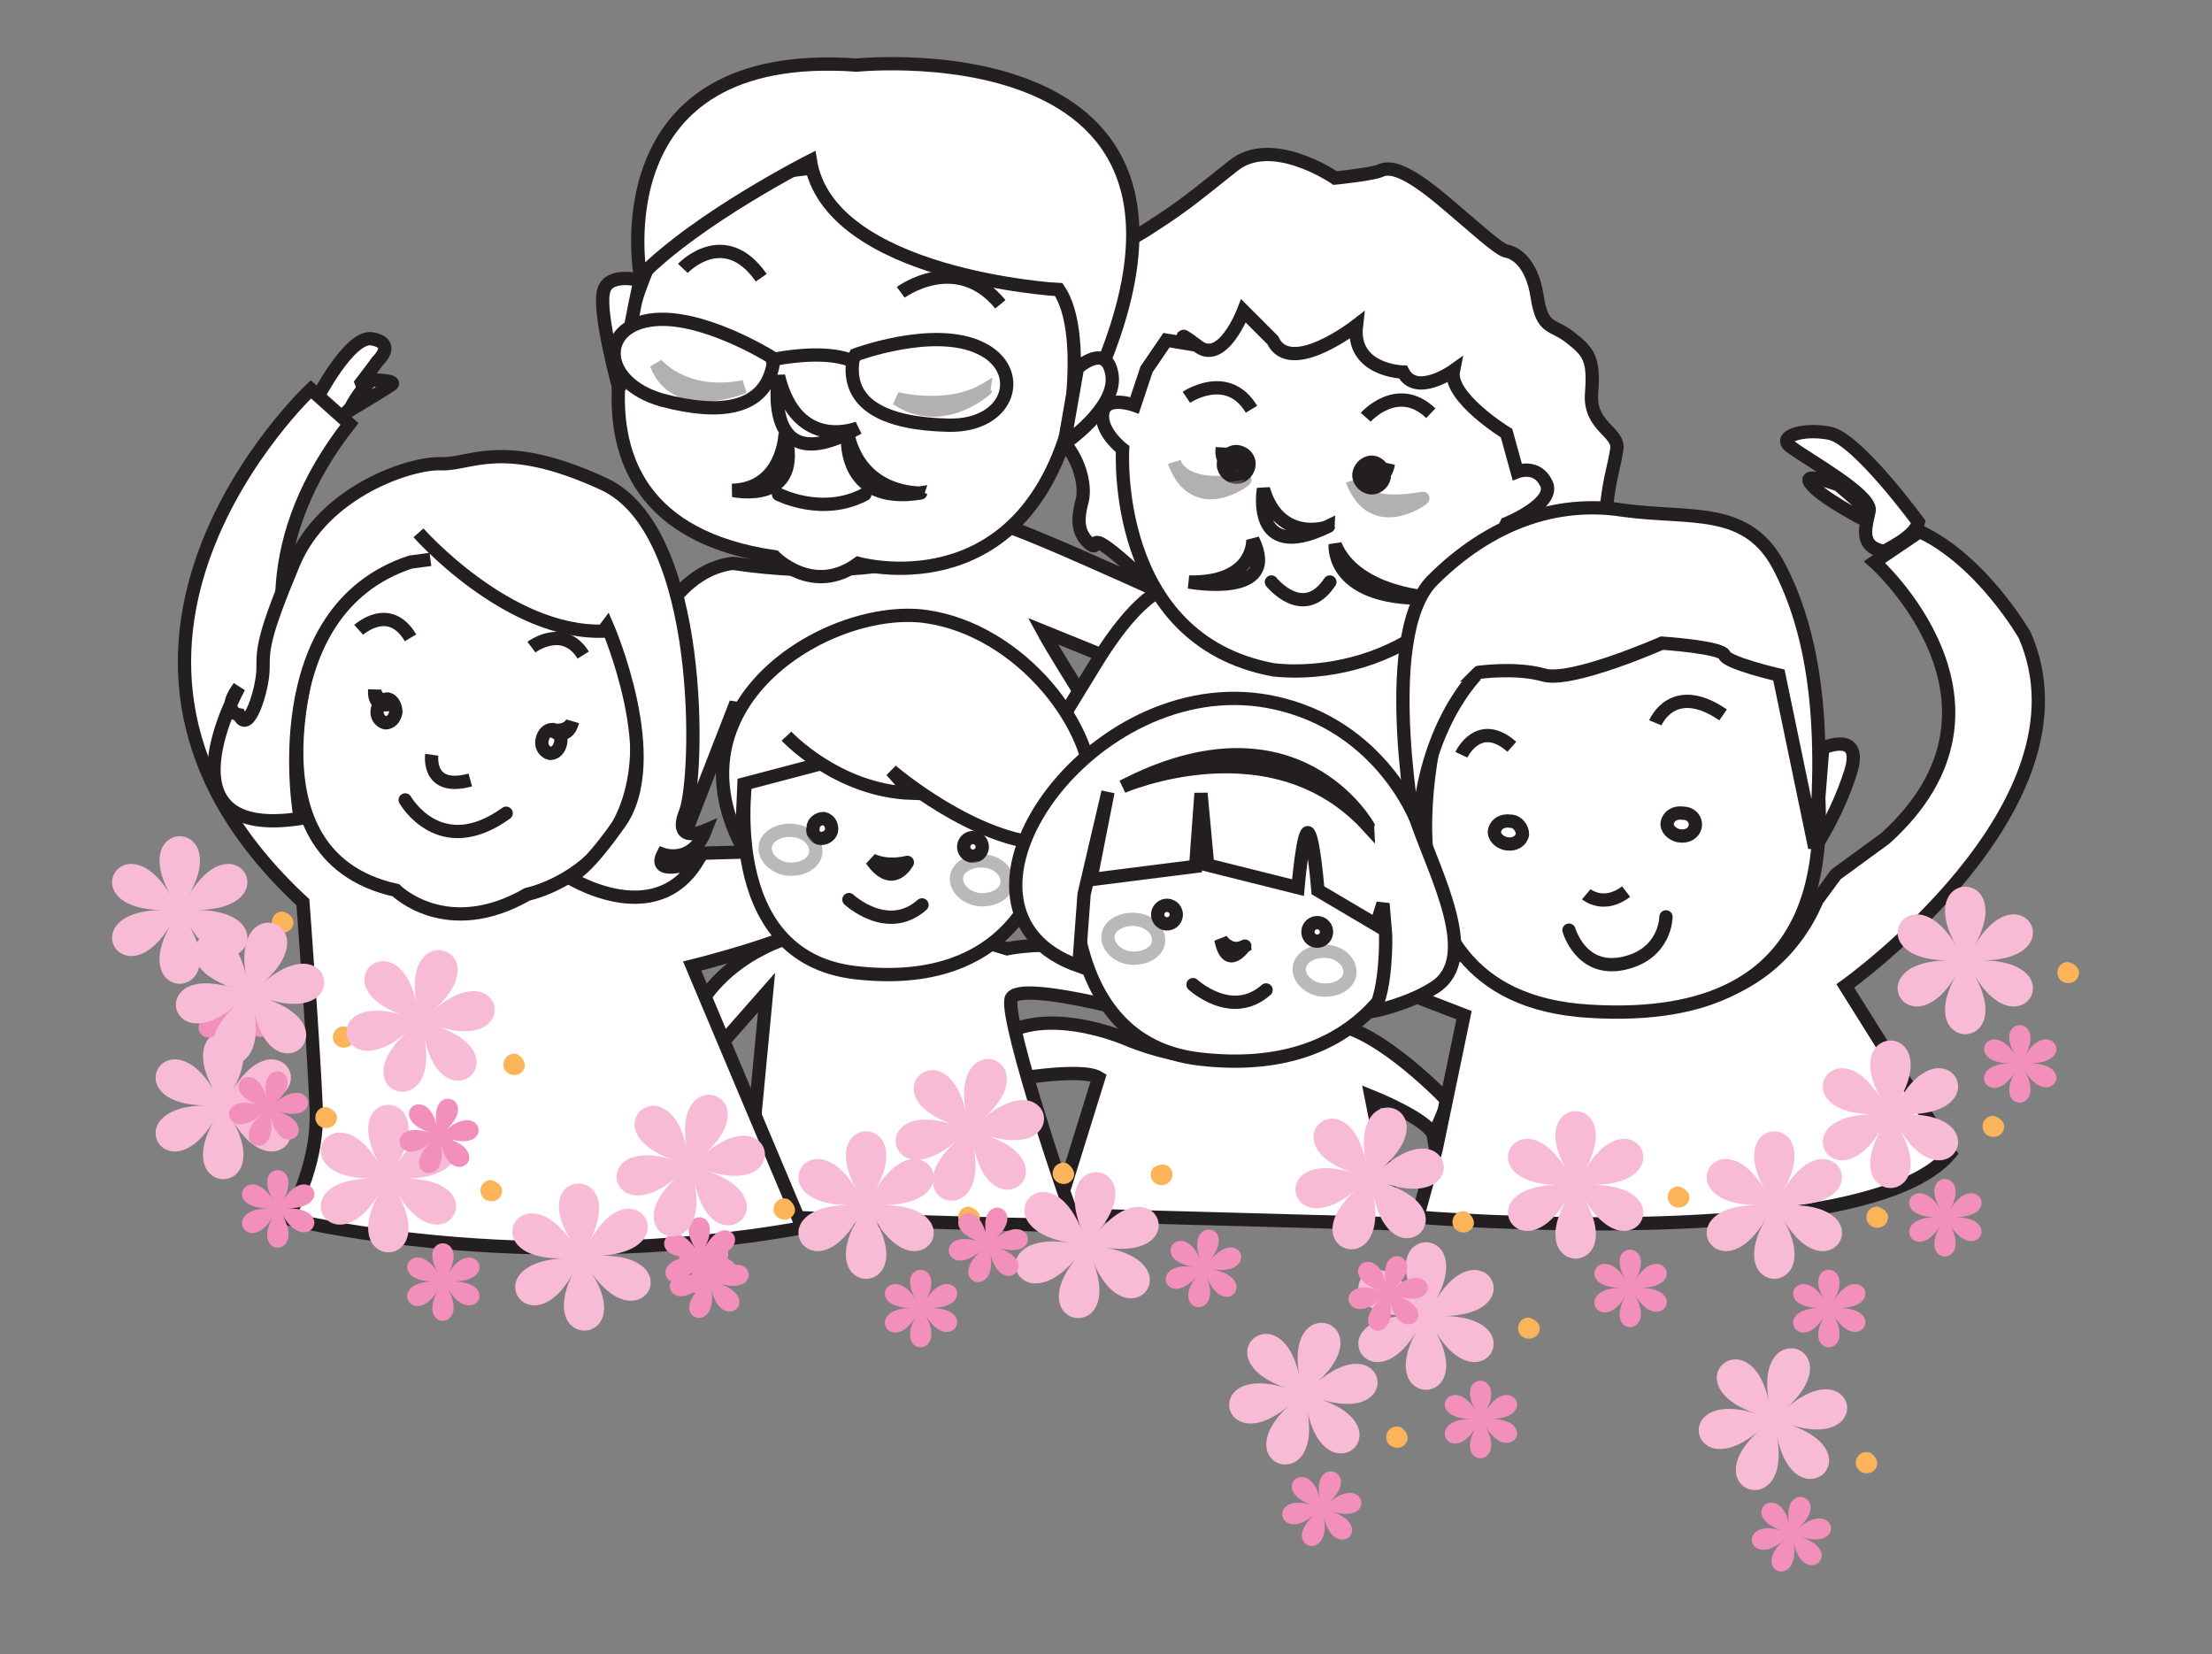 <?xml version="1.0" encoding="utf-8"?>
<!-- Generator: Adobe Illustrator 18.1.1, SVG Export Plug-In . SVG Version: 6.00 Build 0)  -->
<svg version="1.1" id="Layer_1" xmlns="http://www.w3.org/2000/svg" xmlns:xlink="http://www.w3.org/1999/xlink" x="0px" y="0px"
	 viewBox="0 0 166.5 124.5" enable-background="new 0 0 166.5 124.5" xml:space="preserve">
<rect x="0" y="0" width="166.5" height="124.5" fill="#808080" stroke="none"/>
<symbol  id="New_Symbol" viewBox="-7.5 -8.2 15 16.5">
	<path fill="#F8BBD6" d="M-2.1,1.2c-3-5.3-6.6,0.9-0.5,0.9c-6.1,0-2.5,6.2,0.5,0.9C-5.1,8.3,2,8.3-1,3c3,5.3,6.6-0.9,0.5-0.9
		C5.6,2.1,2-4.1-1,1.2C2-4.1-5.1-4.1-2.1,1.2z"/>
	<path fill="#F38FBB" d="M1.7-5.2C0.1-8-1.8-4.7,1.4-4.7c-3.2,0-1.3,3.2,0.3,0.5c-1.6,2.7,2.1,2.7,0.6,0c1.6,2.7,3.5-0.5,0.3-0.5
		c3.2,0,1.3-3.2-0.3-0.5C3.8-8,0.1-8,1.7-5.2z"/>
	<path fill="#FBB45A" d="M5.8,1.3c0-0.4-0.3-0.7-0.7-0.7c-0.4,0-0.7,0.3-0.7,0.7s0.3,0.7,0.7,0.7C5.5,1.9,5.8,1.6,5.8,1.3z"/>
	<polygon fill="none" points="7.5,-8.2 -7.5,-8.2 -7.5,8.3 7.5,8.3 	"/>
</symbol>
<path fill="#FFFFFF" stroke="#231F20" d="M23.8,30.1c0,0,2.5-4.9,4.2-4.6c1.7,0.3,0.7,1.4,0.4,1.7c-0.2,0.3-1.2,1.6-1.2,1.6l0.3,0.8
	l-2,2"/>
<path fill="#FFFFFF" stroke="#231F20" d="M28,28.6c0,0,2.1,0,1.4,0.4c-0.6,0.4-3.1,1.9-3.1,1.9S26.9,29.5,28,28.6z"/>
<path fill="#FFFFFF" stroke="#231F20" d="M137.2,56.3c0,0,3.1-1.4,2.1,1.8c-1,3.2-2.7,5.7-2.7,5.7L137.2,56.3z"/>
<path fill="#FFFFFF" stroke="#231F20" d="M144.4,39.3c0,0-4.6-6.3-6.7-6.7c-2.1-0.4-4.1,0.3-2.8,1.1c1.2,0.9,5.9,3.5,5.8,4.7
	c-0.2,1.1-0.9,2.8,1.2,3.1C141.8,41.4,144.1,40.5,144.4,39.3z"/>
<path fill="#FFFFFF" stroke="#231F20" d="M138.4,36.5c0,0-2.9-1.1-2.1-0.1c0.7,1,4,2.7,4,2.7l0.3-0.7L138.4,36.5z"/>
<path fill="#FFFFFF" stroke="#231F20" d="M55.2,42.4c0,0-4.3,0.1-6.4,6.4c-2.1,6.3-3.7,13.7-3.7,13.7l5.9,1.7l4.4-11.3L55.9,63
	l29.5-4.4c0,0-5.6-8.7-6.9-11.1l10.1,4.1l3.2-5c0,0-14.7-6.8-16.4-7.1C75.4,39.6,68.7,44.4,55.2,42.4z"/>
<path fill="#FFFFFF" stroke="#231F20" d="M88.5,44.1c0,0-2.2-0.4-6,5.8c-3.7,6-8.2,13.5-8.2,13.5l5.9,2.8l6.6-11.1l-1.3,10.7
	l31.7,0.6c0,0-4.3-10.1-5.2-12.8l9.8,6.1l4.3-4.7c0,0-14.1-9.7-15.9-10.3C110.2,44.8,102.3,48.7,88.5,44.1z"/>
<path fill="#FFFFFF" stroke="#231F20" d="M100.5,13.4c0,0-4.8-3.3-7.7-0.9c-2.9,2.3-3.7,3-6.2,4.6c-2.4,1.6-4,1.7-4.3,3.4
	c-0.2,1.6,0.6,2.2-0.9,3.1c-1.5,0.8-2.5,8.3-1.3,9.7c1.2,1.4,1.7,3.4,1.3,4.6c-0.3,1.2-0.3,2.2,0.6,3c1,0.8-0.6-1.5,2.9,1.6
	c3.4,3.1,1.5,0.7,1.5,0.7s-2-13.7,2-15.6c4-1.9,15.3,0.5,15.3,0.5l8.4,4.5l-1.6,12.4c0,0,4.8-0.5,5.9-1.6c1.1-1.1,2-0.8,2.8-2
	c0.8-1.3,1.6-2.2,1.8-3.9c0.2-1.6,0.5-2.4,0.7-3.7c0.2-1.3-2.1-1.7-1.9-4.2c0.2-2.6-0.2-3.1-1.6-4.2c-1.4-1.1-2.1-0.5-2.5-3.1
	c-0.4-2.6-1.7-3.3-2.3-3.4c-0.6-0.1-2.5-1.9-4.9-3.9c-2.4-2-3.7-2.5-4.5-2.2C103.5,13.1,100.5,13.4,100.5,13.4z"/>
<path fill="#FFFFFF" stroke="#231F20" d="M86.3,27.8l-0.9,2.7c0,0-2.2-0.8-2.4,0.6c-0.2,1.4,1.5,2.7,1.5,2.7s-0.9,14.3,11.3,16.6
	c0,0,12.1,1.9,17.6-11c0,0,3.7-1.5,3-3c-0.7-1.5-2.2-0.9-2.2-0.9l-0.8-2.9c0,0-4.4-2.7-4-4.7c0,0-2.8,2-3.8,0.1c0,0-3.9-0.1-3.5-3.5
	c0,0-5,3.9-6.3,1.1l-2.2-2.2c0,0-1.6,4.2-3.5,2.6c-2-1.5-0.5-0.1-0.5-0.1l-1.8-0.3L86.3,27.8z"/>
<path fill="#FFFFFF" stroke="#231F20" d="M94,35.1c-0.1,0.5-0.6,0.9-1.1,0.8c-0.5-0.1-0.9-0.6-0.8-1.1c0.1-0.5,0.6-0.9,1.1-0.8
	C93.7,34.1,94.1,34.5,94,35.1z"/>
<path fill="#FFFFFF" stroke="#231F20" d="M104.2,35.9c-0.1,0.5-0.6,0.9-1.1,0.8c-0.5-0.1-0.9-0.6-0.8-1.1c0.1-0.5,0.6-0.9,1.1-0.8
	C103.9,34.9,104.2,35.4,104.2,35.9z"/>
<path fill="#FFFFFF" stroke="#231F20" stroke-miterlimit="10" d="M89.3,29.9c0,0,3.1-2.1,4.9,0.9"/>
<path fill="#FFFFFF" stroke="#231F20" stroke-miterlimit="10" d="M102.8,31.4c0,0,2.4-2.7,4.9-0.3"/>
<path fill="#FFFFFF" stroke="#231F20" stroke-linecap="round" d="M95.7,43.8c0,0,2.4,3,4.4,0"/>
<path fill="#FFFFFF" stroke="#231F20" d="M95.1,36.8c0,0-1,5.7,4.9,2.8C100,39.7,96.3,40.9,95.1,36.8z"/>
<path fill="#FFFFFF" stroke="#231F20" d="M94.3,40.6c0,0,0.2,3.3-4.8,3.2C89.5,43.8,96.5,45.1,94.3,40.6z"/>
<path fill="#FFFFFF" stroke="#231F20" d="M100.5,41c0,0-0.4,4.4,7.6,4C108,45,102.1,44.8,100.5,41z"/>
<path opacity="0.35" fill="#FFFFFF" stroke="#231F20" d="M88.4,34.8c0,0,0.5,2.2,5.3,1.3C93.8,36.1,90,39,88.4,34.8z"/>
<path opacity="0.35" fill="#FFFFFF" stroke="#231F20" d="M101.8,36.2c0,0,0.5,2.2,5.3,1.3C107.2,37.5,103.4,40.3,101.8,36.2z"/>
<path fill="#FFFFFF" stroke="#231F20" d="M84.8,78.2c0,0-6.6-2.9-10.1,0.3l1.1,2.8c0,0,5.6-1,6.9-0.2l-3.2,10.3l25.6,0.7l-1.9-9.6
	c0,0,4.5,1.8,4.7,3l1.1-2.6c0,0-5.1-5.4-8.6-5.8C100.5,77.2,94,82,84.8,78.2z"/>
<path fill="#FFFFFF" stroke="#231F20" d="M75.8,71.4c0,0,7.6-1.6,11.5,3l1.2,2.6c0,0-12-3.5-12.4-1.8C75.7,77,80.7,91.9,81,92.1
	c0.3,0.2-5.3,0.1-24.9-0.6l1.6-16.8l-6.6,7.5L50,77.7l2.7-2.1C52.7,75.6,57.6,65.7,75.8,71.4z"/>
<path fill="#FFFFFF" stroke="#231F20" d="M29.7,63.1c0,0-16.6-14.3-3.4-31.2l-2.9-2.6c0,0-21,19.7-0.6,38.6c0,0,0.8,10.7,1,15.5
	c0.2,4.6-2.2,8.3-2.2,8.3s17.5,4.5,38.8,0.7l-8.3-19.7c0,0,8.6-2.1,10.6-4l-2.2-4.7l-14.8,0.4L29.7,63.1z"/>
<path fill="#FFFFFF" stroke="#231F20" d="M106.4,62.5c0,0-2.2-1.1-1.3,1.3c0.9,2.3,2.9,4.8,2.9,4.8L106.4,62.5z"/>
<path fill="#FFFFFF" stroke="#231F20" d="M109.6,71.7l-4.8-1l-0.3,3.5l5.7,2.2l-2.1,10.1l-1.4,5.1c0,0,33.8,2.8,40.1-4.8l-7.9-12.6
	c0,0,19.1-13.6,13.5-26.4c0,0-3.2-5.6-7.9-7.8l-3.4,2.3c0,0,12,10.7,0.8,20.8l-3.7,2.7l-1.4,1.9C136.7,67.5,132.3,82.6,109.6,71.7z"
	/>
<path fill="#FFFFFF" stroke="#231F20" d="M50,17.6c-0.3,0.3-11.6,21.4,8.3,24.3c0,0,2.9,3,6.3,0.5c0,0,12,3.4,15.9-10.5
	c0-0.2,0.1-0.4,0.1-0.5c0,0,1.6-5.7-1.1-11.4C76.9,14.3,59.6,7.9,50,17.6z"/>
<path fill="#FFFFFF" stroke="#231F20" d="M61,12.1c0,0-8.5,4.3-12.8,8.7c0,0-3.2-17.3,16.3-15.9c0,0,33-3.4,15.8,28.2
	c0,0,1.6-8-0.6-11.3C79.7,21.8,62.4,20.8,61,12.1z"/>
<path fill="#FFFFFF" stroke="#231F20" stroke-miterlimit="10" d="M67.8,22c0,0,4.2-3.1,7.5,0.9"/>
<path fill="#FFFFFF" stroke="#231F20" stroke-miterlimit="10" d="M51.4,20.2c0,0,3.1-3.3,5.9,0.7"/>
<path fill="#FFFFFF" stroke="#231F20" d="M55.8,27.8c-0.1,0.5-0.5,0.8-1,0.8c-0.5-0.1-0.8-0.5-0.8-1c0.1-0.5,0.5-0.8,1-0.8
	C55.6,26.9,55.9,27.4,55.8,27.8z"/>
<path fill="#FFFFFF" stroke="#231F20" d="M69.7,28.8c-0.1,0.5-0.5,0.8-1,0.8c-0.5-0.1-0.8-0.5-0.8-1c0.1-0.5,0.5-0.8,1-0.8
	C69.4,27.9,69.7,28.3,69.7,28.8z"/>
<path fill="#FFFFFF" stroke="#231F20" d="M58.6,28.3c0,0-1.4,8.1,6,3.9C64.6,32.2,60,34.1,58.6,28.3z"/>
<path fill="#FFFFFF" stroke="#231F20" d="M48.2,21.1c0,0-2.6-0.7-2.8,1c-0.3,1.7,1.2,7.2,1.2,7.2S47.9,22,48.2,21.1z"/>
<path fill="#FFFFFF" stroke="#231F20" d="M81.1,27.7c0,0,2.2-2,2.6,0.5c0.4,2.5-3.6,5.2-3.6,5.2L81.1,27.7z"/>
<path fill="#FFFFFF" stroke="#231F20" d="M24.1,47.3c-0.1,0.2-6.5,17,5.7,19.7c0,0,3.8,3.8,9.9,0.3c0,0,13.3-2.7,6.1-20.8
	C45.9,46.4,30.8,30.2,24.1,47.3z"/>
<path fill="#FFFFFF" stroke="#231F20" d="M31.5,40.1c0,0,6.7,7.6,13.9,7.4l0.3-0.4c0,0,4.4,10.1,0.9,14.9c-3.4,4.8-4,3.9-4,3.9
	s6.6,4.3,9.9-1.1c0,0-3.5,1.3-2.6-0.5c0,0,2.2,0.8,3.2-1.8c0,0-2.5,1.1-1.5-1.4c1-2.5,1.5-21.2-6.2-24.7c-7.6-3.5-10-1.4-12.2-1.5
	c-2.2-0.1-8.8,2-11.1,7.5c-2.3,5.5-2.3,6.4-2.3,7.9c0,1.5-1.1,5.1-1.8,3.5c0,0-1.4-0.2,0-2.1c0,0-6.5,11.6,4.6,9.9
	c0,0-2.9-15.6,8.3-19.3l1.5-0.2"/>
<path fill="#FFFFFF" stroke="#231F20" d="M27,47.4c0,0,2.3-2.1,3.9,0.6"/>
<path fill="#FFFFFF" stroke="#231F20" d="M40,48.7c0,0,2.4-1.8,3.9,0.6"/>
<path fill="#FFFFFF" stroke="#231F20" d="M29.8,53.6c-0.1,0.5-0.4,0.8-0.8,0.8c-0.4-0.1-0.7-0.5-0.6-1c0.1-0.5,0.4-0.8,0.8-0.8
	C29.6,52.7,29.8,53.2,29.8,53.6z"/>
<path fill="#FFFFFF" stroke="#231F20" d="M42.2,55.9c-0.1,0.5-0.4,0.8-0.8,0.8c-0.4-0.1-0.7-0.5-0.6-1c0.1-0.5,0.4-0.8,0.8-0.8
	C42,55,42.3,55.4,42.2,55.9z"/>
<path fill="#FFFFFF" stroke="#231F20" d="M28.2,51.9c0,0,0,1,1.5,1C29.7,52.9,28.1,53.6,28.2,51.9z"/>
<path fill="#FFFFFF" stroke="#231F20" d="M92,33.7c0,0,0,1.1,1.6,1.1C93.6,34.8,91.8,35.5,92,33.7z"/>
<path fill="#FFFFFF" stroke="#231F20" d="M43.1,54.3c0,0-0.3,0.9-1.7,0.6C41.4,54.9,42.7,55.9,43.1,54.3z"/>
<path fill="#FFFFFF" stroke="#231F20" d="M104.5,34.9c0,0-0.3,1-1.9,0.6C102.7,35.5,104.2,36.7,104.5,34.9z"/>
<path fill="#FFFFFF" stroke="#231F20" d="M32.5,56.8c0,0-0.4,2.8,2.9,1.9"/>
<path fill="#FFFFFF" stroke="#231F20" stroke-linecap="round" d="M30.5,60.2c0,0,2.6,4.6,7.6,1"/>
<path fill="#FFFFFF" stroke="#231F20" d="M56.2,58.2c0,0-2.3,13.8,8.2,15c10.5,1.2,14.1-5.3,14.7-10.6C79.1,62.6,72.4,53,56.2,58.2z
	"/>
<path fill="#FFFFFF" stroke="#231F20" d="M59.2,55.4c0,0,3.8,4.1,9.4,4.3L67.1,58c0,0,6.3,5.4,11.8,5.5l-0.4,2.8
	c0,0,3.3-0.9,3.7-6.2c0.4-5.3-5.4-12.7-12.5-13.7c-7.1-1-19.5,6.3-13.9,17.2l0.2-4.6l5.7-1.5"/>
<path fill="#FFFFFF" stroke="#231F20" d="M62.6,62.4c0,0.4-0.4,0.7-0.8,0.7c-0.4,0-0.7-0.4-0.6-0.8c0-0.4,0.4-0.7,0.8-0.7
	C62.4,61.7,62.6,62,62.6,62.4z"/>
<ellipse transform="matrix(0.997 8.365291e-002 -8.365291e-002 0.997 5.585 -5.9)" fill="#FFFFFF" stroke="#231F20" cx="73.2" cy="63.7" rx="0.7" ry="0.7"/>
<path fill="#FFFFFF" stroke="#231F20" stroke-linecap="round" d="M63.9,67.7c0,0,2.9,2.7,5.5,0.4"/>
<path fill="#FFFFFF" stroke="#231F20" d="M108.9,52.1c0,0-7.7,22.9,10.7,24c19.1,1.2,17.7-13.6,17-19.4c0,0,0.1-1.4-1-3.7
	c-1.1-2.3-2.7-3.6-4.8-4.1c-2.1-0.5-4.3-1.2-4.3-1.2s-0.8-1-2.6-0.1c-1.8,0.9-8.7,3.4-11,2.5C110.5,49.2,108.9,52.1,108.9,52.1z"/>
<path fill="#FFFFFF" stroke="#231F20" d="M106.7,63.7c0,0-3.1-15.7,1.1-20c4.3-4.3,9.3-6.1,14.4-5.3c5.1,0.7,9.4-0.4,11.8,4.4
	c2.4,4.7,3.5,11.2,2.6,21l-2.7-13c0,0-3.9-0.9-4.1-1.5c-0.2-0.6-4.7-0.9-4.7-0.9s-6.8,3-8.9,2.4c-2.1-0.6-4.9-0.2-4.9-0.2
	S106.8,54.8,106.7,63.7z"/>
<path fill="#FFFFFF" stroke="#231F20" d="M110,56.8c0,0,1.3-2.8,3.8-0.6"/>
<path fill="#FFFFFF" stroke="#231F20" d="M124.6,54.4c0,0,1.3-3.2,5.1-0.6"/>
<path fill="#FFFFFF" stroke="#231F20" d="M114.6,62.8c-0.1,0.5-0.6,0.8-1.2,0.7c-0.6-0.1-1-0.6-0.9-1c0.1-0.5,0.6-0.8,1.2-0.7
	C114.2,61.8,114.6,62.3,114.6,62.8z"/>
<path fill="#FFFFFF" stroke="#231F20" d="M127.6,62.2c-0.1,0.5-0.6,0.8-1.2,0.7c-0.6-0.1-1-0.6-0.9-1c0.1-0.5,0.6-0.8,1.2-0.7
	C127.3,61.2,127.7,61.7,127.6,62.2z"/>
<path fill="#FFFFFF" stroke="#231F20" d="M119.4,67.3c0,0,1.3,1.1,3-0.2"/>
<path fill="#FFFFFF" stroke="#231F20" stroke-linecap="round" d="M118.1,70c0,0,0.9,3.2,4.1,2.5c3.2-0.7,3.2-3.5,3.2-3.5"/>
<path fill="#FFFFFF" stroke="#231F20" d="M65.6,64.7c0,0,1,0.6,2.7,0.2C68.3,64.9,67.2,67,65.6,64.7z"/>
<path fill="#FFFFFF" stroke="#231F20" d="M81,61.2c0,0-2.8,17.1,9.3,18.5c12.1,1.4,16.4-6.7,17.1-13.4C107.4,66.3,99.8,54.4,81,61.2
	z"/>
<ellipse transform="matrix(0.997 8.353880e-002 -8.353880e-002 0.997 6.052 -7.098)" fill="#FFFFFF" stroke="#231F20" cx="87.8" cy="68.8" rx="0.7" ry="0.7"/>
<ellipse transform="matrix(0.997 8.359025e-002 -8.359025e-002 0.997 6.206 -8.041)" fill="#FFFFFF" stroke="#231F20" cx="99.1" cy="70.1" rx="0.7" ry="0.7"/>
<path fill="#FFFFFF" stroke="#231F20" stroke-linecap="round" d="M89.8,74.1c0,0,2.9,2.7,5.5,0.4"/>
<path fill="#FFFFFF" stroke="#231F20" d="M83.4,59.6l-1.3,6.6l7.9-1l0.4-5.5l0.5,5.4l6.8,1.7c0,0,0.4-4.6,0.8-4.1
	c0.4,0.5,0.7,4.3,0.7,4.3l4.4,2.6l0.5-1.6l0.2,2.4c0,0,0.1,4-0.9,5.7c0,0,2.6-0.5,4.6-1.8c3.4-2.2,0.1-8.3-1.4-12.6
	c0,0-2.9-7.7-11.7-9c-13.4-1.9-25.4,15.9-13.7,20l0.4-5.4L83.4,59.6z"/>
<path fill="#FFFFFF" stroke="#231F20" d="M91.9,70.7c0,0,0.7,1.1,1.8,0.5C93.7,71.1,92.4,73.2,91.9,70.7z"/>
<path opacity="0.31" fill="#FFFFFF" stroke="#231F20" stroke-miterlimit="10" d="M87.2,70.9c-0.1,0.8-1.1,1.3-2.1,1.2
	c-1-0.1-1.8-0.9-1.7-1.7c0.1-0.8,1.1-1.3,2.1-1.2C86.6,69.3,87.3,70.1,87.2,70.9z"/>
<path opacity="0.31" fill="#FFFFFF" stroke="#231F20" stroke-miterlimit="10" d="M101.6,73.3c-0.1,0.8-1.1,1.3-2.1,1.2
	c-1-0.1-1.8-0.9-1.7-1.7c0.1-0.8,1.1-1.3,2.1-1.2C101,71.7,101.7,72.5,101.6,73.3z"/>
<path opacity="0.31" fill="#FFFFFF" stroke="#231F20" stroke-miterlimit="10" d="M61.4,64.2c-0.1,0.8-1.1,1.3-2.1,1.2
	c-1-0.1-1.8-0.9-1.7-1.7c0.1-0.8,1.1-1.3,2.1-1.2C60.8,62.6,61.5,63.4,61.4,64.2z"/>
<path opacity="0.31" fill="#FFFFFF" stroke="#231F20" stroke-miterlimit="10" d="M75.8,66.5c-0.1,0.8-1.1,1.3-2.1,1.2
	c-1-0.1-1.8-0.9-1.7-1.7c0.1-0.8,1.1-1.3,2.1-1.2C75.2,64.9,75.9,65.7,75.8,66.5z"/>
<g>
	<path fill="#FFFFFF" stroke="#231F20" d="M58.1,26.9c0,0-5.4-3.4-9.2-2.8c-3.8,0.6-3.6,4.7,0.9,6c4.5,1.2,7.8,0.7,8.4-2.7
		L58.1,26.9z"/>
	<path fill="#FFFFFF" stroke="#231F20" d="M64.4,26.7c0,0,5.9-2.2,9.4-0.5c3.4,1.6,2.3,5.9-2.4,5.8c-4.7-0.1-7.7-1.5-7.2-4.9
		L64.4,26.7z"/>
	<path fill="#FFFFFF" stroke="#231F20" d="M58.5,27c0,0,3.4-0.7,5.5,0.1"/>
</g>
<path fill="#FFFFFF" stroke="#231F20" d="M59.1,32.6c0,0-0.1,4.2-4,4.3C55.2,36.9,60.5,38.1,59.1,32.6z"/>
<path fill="#FFFFFF" stroke="#231F20" d="M63.8,32.6c0,0-0.6,5.5,5.5,4.5C69.3,37.1,64.8,37.3,63.8,32.6z"/>
<path fill="#FFFFFF" stroke="#231F20" stroke-linecap="round" d="M58.6,37.2c0,0,3.3,1.7,6.5,0"/>
<path opacity="0.35" fill="#FFFFFF" stroke="#231F20" d="M49.4,27.4c0,0,2.1,2.6,6.6,1.7C56,29.1,50.9,31.3,49.4,27.4z"/>
<path opacity="0.35" fill="#FFFFFF" stroke="#231F20" d="M67.5,30c0,0,3.9,1,6.7-0.7C74.2,29.3,70.9,32.3,67.5,30z"/>
<use xlink:href="#New_Symbol"  width="15" height="16.5" x="-7.5" y="-8.2" transform="matrix(1.165 0 0 -1.139 144.102 86.249)" overflow="visible"/>
<use xlink:href="#New_Symbol"  width="15" height="16.5" x="-7.5" y="-8.2" transform="matrix(0.734 -0.885 -0.905 -0.717 84.865 93.839)" overflow="visible"/>
<use xlink:href="#New_Symbol"  width="15" height="16.5" x="-7.5" y="-8.2" transform="matrix(1.165 0 0 -1.139 66.998 93.082)" overflow="visible"/>
<use xlink:href="#New_Symbol"  width="15" height="16.5" x="-7.5" y="-8.2" transform="matrix(1.165 0 0 -1.139 18.61 85.584)" overflow="visible"/>
<use xlink:href="#New_Symbol"  width="15" height="16.5" x="-7.5" y="-8.2" transform="matrix(1.165 0 0 -1.139 31.04 91.088)" overflow="visible"/>
<use xlink:href="#New_Symbol"  width="15" height="16.5" x="-7.5" y="-8.2" transform="matrix(0.532 -1.013 -1.037 -0.52 46.772 94.125)" overflow="visible"/>
<use xlink:href="#New_Symbol"  width="15" height="16.5" x="-7.5" y="-8.2" transform="matrix(1.165 0 0 -1.139 120.407 91.563)" overflow="visible"/>
<use xlink:href="#New_Symbol"  width="15" height="16.5" x="-7.5" y="-8.2" transform="matrix(1.165 0 0 -1.139 109.142 101.432)" overflow="visible"/>
<use xlink:href="#New_Symbol"  width="15" height="16.5" x="-7.5" y="-8.2" transform="matrix(1.165 0 0 -1.139 135.362 93.082)" overflow="visible"/>
<use xlink:href="#New_Symbol"  width="15" height="16.5" x="-7.5" y="-8.2" transform="matrix(1.165 0 0 -1.139 149.734 74.672)" overflow="visible"/>
<use xlink:href="#New_Symbol"  width="15" height="16.5" x="-7.5" y="-8.2" transform="matrix(1.165 0 0 -1.139 15.335 70.876)" overflow="visible"/>
<g>
	
		<use xlink:href="#New_Symbol"  width="15" height="16.5" x="-7.5" y="-8.2" transform="matrix(1.105 0.362 0.371 -1.08 52.925 90.547)" overflow="visible"/>
	
		<use xlink:href="#New_Symbol"  width="15" height="16.5" x="-7.5" y="-8.2" transform="matrix(1.105 0.362 0.371 -1.08 73.934 87.862)" overflow="visible"/>
	
		<use xlink:href="#New_Symbol"  width="15" height="16.5" x="-7.5" y="-8.2" transform="matrix(1.105 0.362 0.371 -1.08 104.026 91.515)" overflow="visible"/>
	
		<use xlink:href="#New_Symbol"  width="15" height="16.5" x="-7.5" y="-8.2" transform="matrix(1.105 0.362 0.371 -1.08 99.04 107.712)" overflow="visible"/>
	
		<use xlink:href="#New_Symbol"  width="15" height="16.5" x="-7.5" y="-8.2" transform="matrix(1.105 0.362 0.371 -1.08 134.385 109.632)" overflow="visible"/>
	
		<use xlink:href="#New_Symbol"  width="15" height="16.5" x="-7.5" y="-8.2" transform="matrix(1.105 0.362 0.371 -1.08 19.758 77.603)" overflow="visible"/>
	
		<use xlink:href="#New_Symbol"  width="15" height="16.5" x="-7.5" y="-8.2" transform="matrix(1.105 0.362 0.371 -1.08 32.588 79.663)" overflow="visible"/>
</g>
<path fill="#FFFFFF" stroke="#231F20" stroke-miterlimit="10" d="M84.5,59.2c0,0,11.3-4.9,18.5,3C103,62.2,97.6,52.4,84.5,59.2z"/>
</svg>
